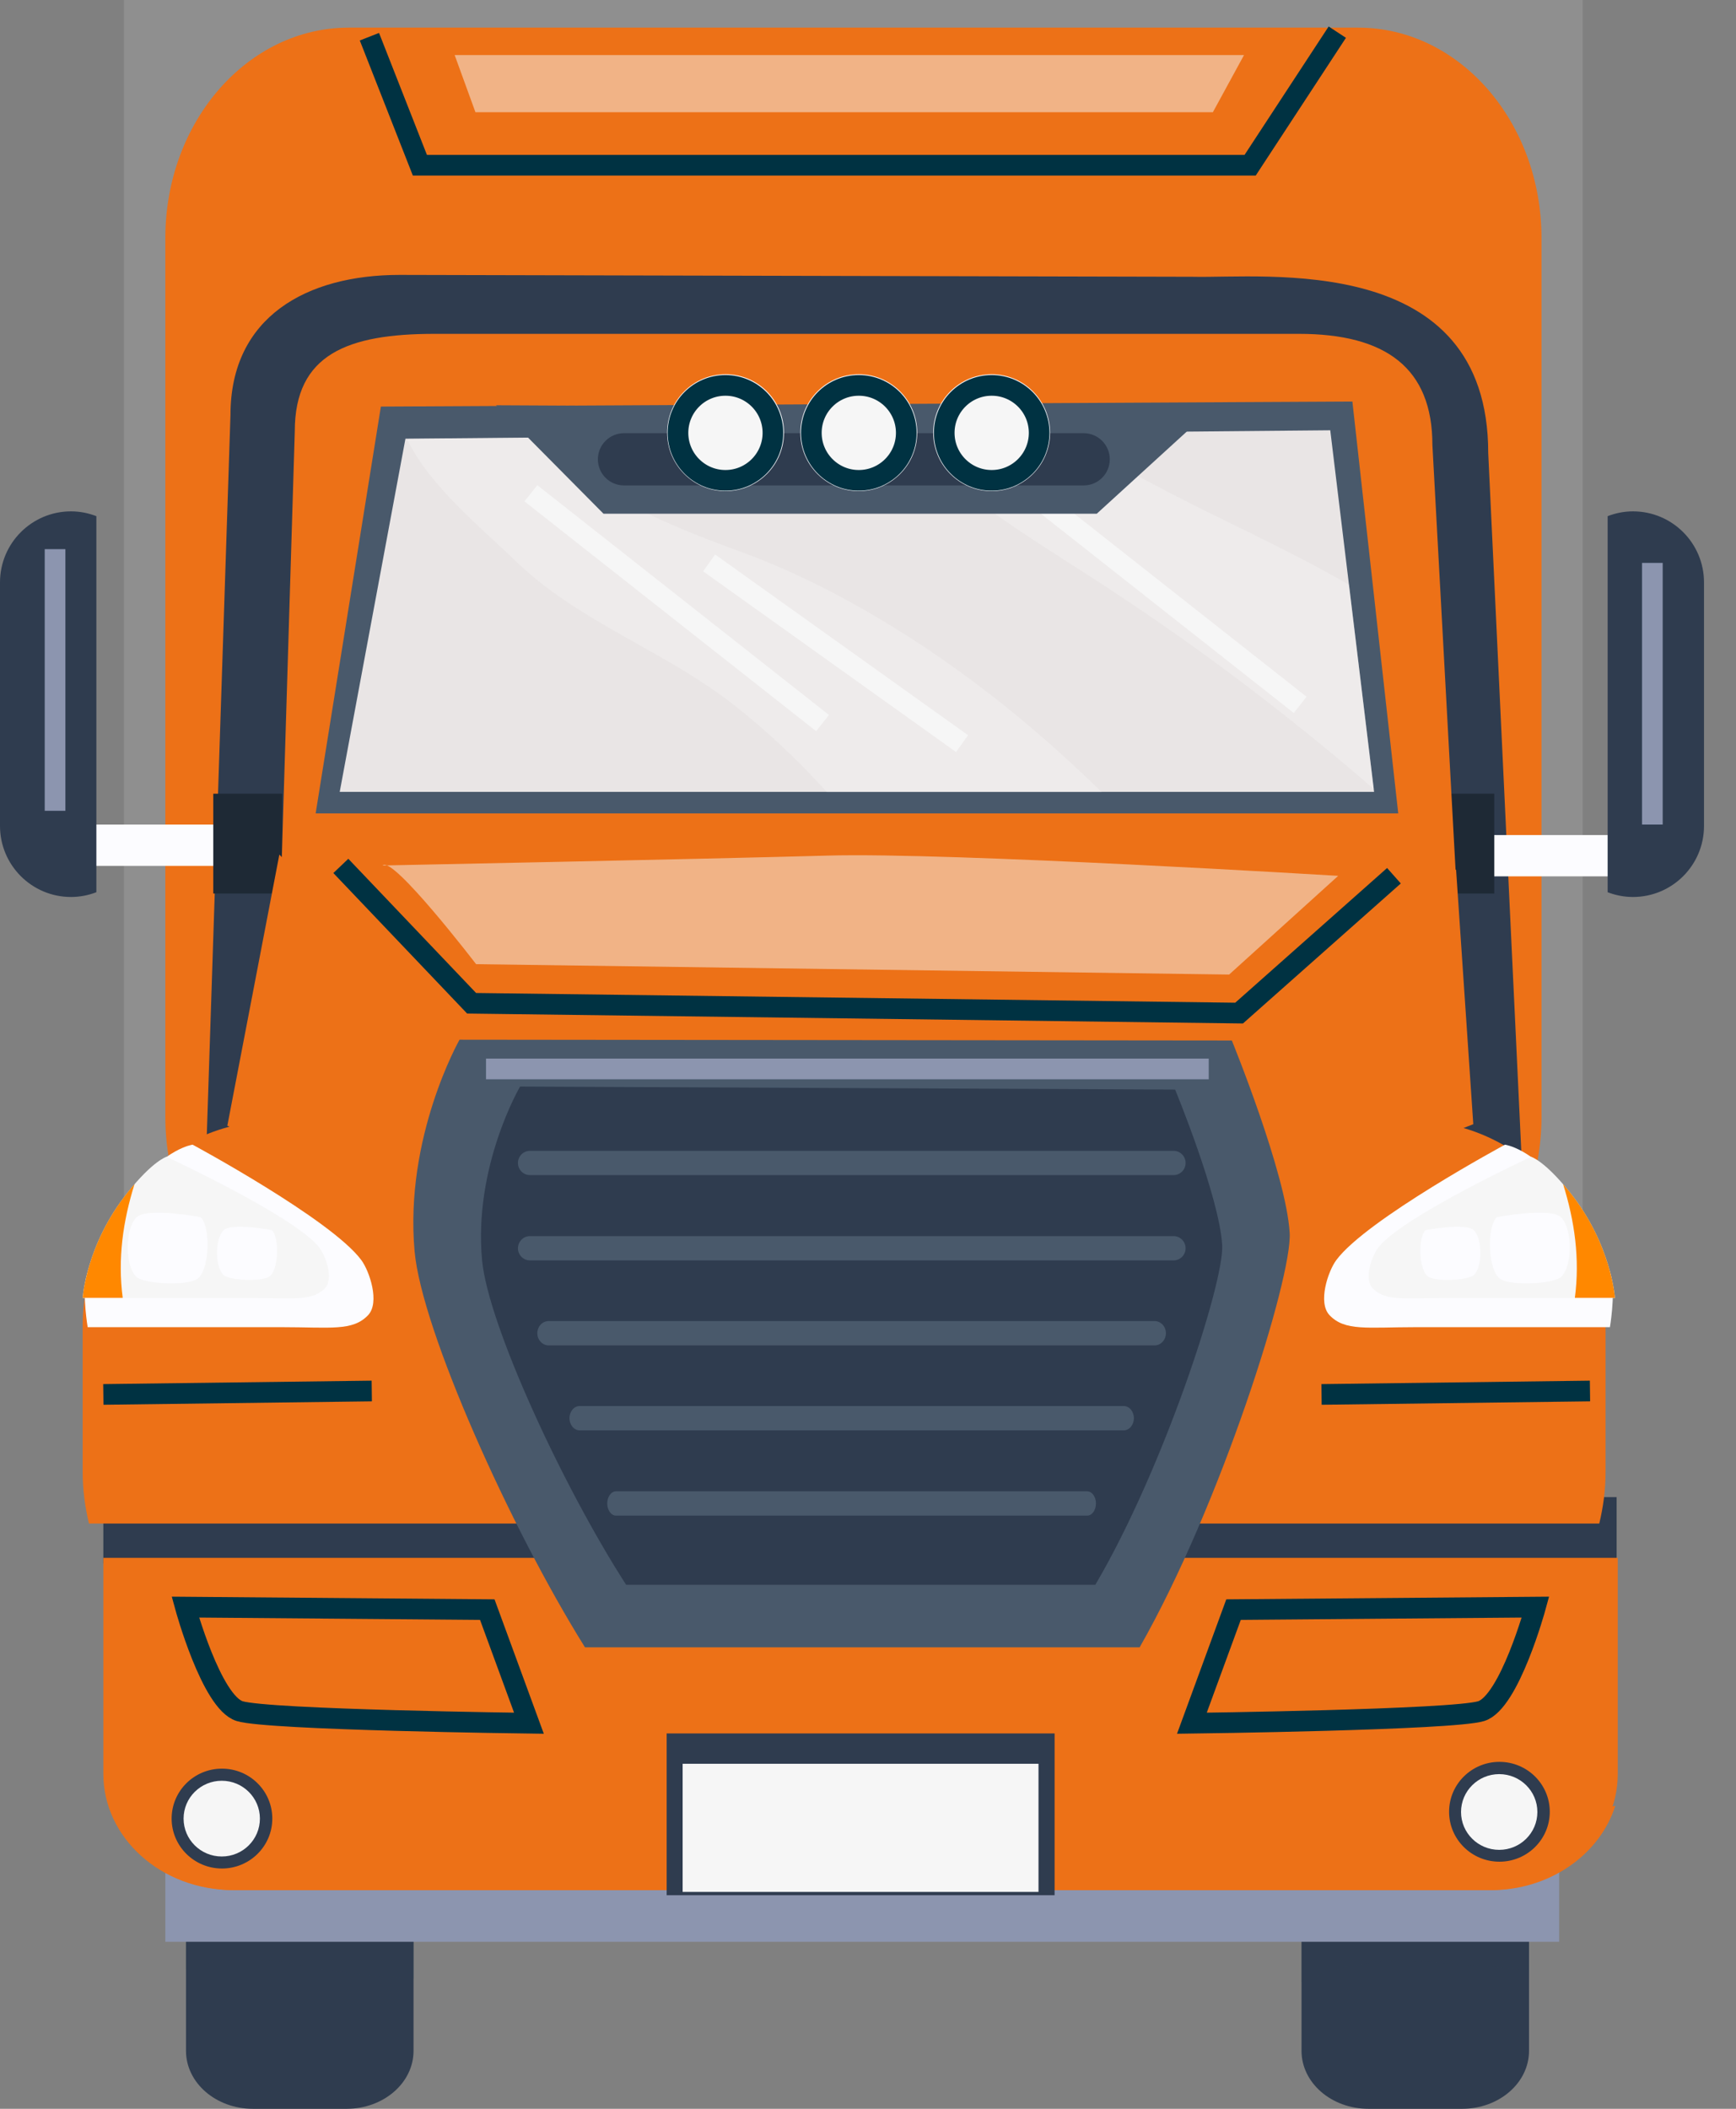 <svg width="84" height="102" viewBox="0 0 84 102" fill="none" xmlns="http://www.w3.org/2000/svg">
<rect x="0" y="0" width="84" height="102" fill="#808080" stroke="none"/>
<path d="M20.01 99.197C20.01 100.745 18.56 102 16.772 102H12.238C10.45 102 9 100.745 9 99.197V81.468C9 79.92 10.45 78.664 12.238 78.664H16.772C18.56 78.664 20.01 79.92 20.01 81.468V99.197Z" fill="#2F3C4F"/>
<path d="M73.985 99.197C73.985 100.745 72.536 102 70.749 102H66.215C64.425 102 62.977 100.745 62.977 99.197V81.468C62.977 79.92 64.425 78.664 66.215 78.664H70.749C72.536 78.664 73.985 79.92 73.985 81.468V99.197Z" fill="#2F3C4F"/>
<g opacity="0.3">
<path d="M14.076 94.98C16.089 95.36 18.049 95.612 20.01 95.714V81.468C20.01 79.92 18.56 78.664 16.772 78.664H12.238C10.45 78.664 9 79.92 9 81.468V95.24C10.624 94.748 12.377 94.659 14.076 94.98Z" fill="#2F3C4F"/>
<path d="M65.675 95.039C67.265 94.784 68.848 94.887 70.448 94.996C71.629 95.077 72.808 95.183 73.985 95.299V81.468C73.985 79.92 72.536 78.664 70.749 78.664H66.215C64.425 78.664 62.977 79.92 62.977 81.468V95.879C63.841 95.493 64.742 95.189 65.675 95.039Z" fill="#2F3C4F"/>
</g>
<path d="M76.581 0H6V83.18H76.581V0Z" fill="#8F8F8F"/>
<path d="M75.443 89.922H8V93.922H75.443V89.922Z" fill="#8C95AF"/>
<path d="M74.589 54.014C74.589 59.636 70.615 64.194 65.711 64.194H16.879C11.975 64.194 8 59.636 8 54.014V11.516C8 5.894 11.975 1.336 16.879 1.336H65.711C70.615 1.336 74.589 5.894 74.589 11.516V54.014Z" fill="#ED7117"/>
<path d="M17.875 1.775L20.317 7.991H60.491L64.708 1.555" stroke="#003242" stroke-miterlimit="10"/>
<path d="M73.743 58.456C73.743 63.212 68.382 66.484 63.906 66.484H19.332C14.856 66.484 9.922 62.213 9.922 57.457L11.152 20.072C11.152 15.315 14.856 13.297 19.332 13.297L57.7 13.387C61.218 13.471 72.011 12.156 72.011 21.909L73.743 58.456Z" fill="#2F3C4F"/>
<path d="M78.224 72.414H5V75.62H78.224V72.414Z" fill="#2F3C4F"/>
<path d="M77.384 73.692C77.577 72.893 77.689 72.059 77.689 71.196V64.202C77.689 58.684 73.513 54.211 68.362 54.211H13.328C8.177 54.211 4 58.684 4 64.202V71.196C4 72.059 4.113 72.893 4.306 73.692H77.384Z" fill="#ED7117"/>
<path d="M12.158 39.883H2V41.882H12.158V39.883Z" fill="#FCFCFF"/>
<path d="M4.663 24.966C4.281 24.819 3.868 24.734 3.436 24.734C1.538 24.734 0 26.273 0 28.171V39.95C0 41.847 1.539 43.386 3.436 43.386C3.868 43.386 4.281 43.302 4.663 43.156V24.966Z" fill="#2F3C4F"/>
<path d="M13.657 38.391H10.32V43.219H13.657V38.391Z" fill="#1E2935"/>
<path d="M2.664 26.562V39.218" stroke="#8C95AF" stroke-miterlimit="10"/>
<path d="M80.456 40.391H70.297V42.388H80.456V40.391Z" fill="#FCFCFF"/>
<path d="M77.789 24.966C78.17 24.819 78.583 24.734 79.016 24.734C80.913 24.734 82.452 26.273 82.452 28.171V39.95C82.452 41.847 80.912 43.386 79.016 43.386C78.583 43.386 78.17 43.302 77.789 43.156V24.966Z" fill="#2F3C4F"/>
<path d="M72.303 38.391H69.469V43.219H72.303V38.391Z" fill="#1E2935"/>
<path d="M79.953 27.227V39.882" stroke="#8C95AF" stroke-miterlimit="10"/>
<path d="M4.242 64.195C4.242 64.195 11.319 64.194 13.65 64.194C15.982 64.194 17.069 64.4 17.813 63.61C18.384 63.005 17.889 61.498 17.481 60.946C16.022 58.979 9.321 55.367 9.321 55.367C9.321 55.367 7.989 55.534 6.49 57.532C4.991 59.531 4.326 61.029 4.159 61.861C3.992 62.695 4.242 64.195 4.242 64.195Z" fill="#FCFCFF"/>
<path d="M4 62.78C4 62.78 10.231 62.786 12.194 62.786C14.156 62.786 15.071 62.944 15.699 62.34C16.179 61.877 15.762 60.723 15.418 60.302C14.19 58.797 8.054 55.953 8.054 55.953C8.054 55.953 7.401 56.142 6.167 57.692C4.168 60.199 4 62.78 4 62.78Z" fill="#F6F6F6"/>
<path d="M6.51 57.273C6.4 57.4 6.287 57.536 6.167 57.686C4.168 60.194 4 62.775 4 62.775C4 62.775 4.811 62.776 5.938 62.776C5.687 60.884 5.952 59.049 6.51 57.273Z" fill="#FF8800"/>
<path d="M6.662 58.836C6.085 59.242 5.988 61.1 6.578 61.742C6.912 62.103 8.997 62.213 9.535 61.866C10.153 61.47 10.208 59.312 9.701 58.869C9.701 58.869 7.264 58.413 6.662 58.836Z" fill="#FCFCFF"/>
<path d="M10.863 59.47C10.429 59.777 10.355 61.175 10.8 61.658C11.052 61.928 12.619 62.011 13.024 61.751C13.489 61.454 13.53 59.83 13.149 59.496C13.149 59.496 11.316 59.154 10.863 59.47Z" fill="#FCFCFF"/>
<path d="M77.9 64.195C77.9 64.195 70.822 64.194 68.492 64.194C66.161 64.194 65.074 64.4 64.329 63.61C63.758 63.005 64.252 61.498 64.662 60.946C66.12 58.979 72.822 55.367 72.822 55.367C72.822 55.367 74.154 55.534 75.652 57.532C77.151 59.531 77.816 61.029 77.983 61.861C78.15 62.695 77.9 64.195 77.9 64.195Z" fill="#FCFCFF"/>
<path d="M78.141 62.78C78.141 62.78 71.91 62.786 69.948 62.786C67.986 62.786 67.071 62.944 66.444 62.34C65.964 61.877 66.379 60.723 66.723 60.302C67.953 58.797 74.088 55.953 74.088 55.953C74.088 55.953 74.742 56.142 75.976 57.692C77.973 60.199 78.141 62.78 78.141 62.78Z" fill="#F6F6F6"/>
<path d="M75.633 57.273C75.742 57.4 75.855 57.536 75.976 57.686C77.972 60.194 78.141 62.775 78.141 62.775C78.141 62.775 77.331 62.776 76.203 62.776C76.454 60.884 76.189 59.049 75.633 57.273Z" fill="#FF8800"/>
<path d="M75.475 58.836C76.052 59.242 76.15 61.1 75.559 61.742C75.226 62.103 73.14 62.213 72.603 61.866C71.984 61.47 71.931 59.312 72.436 58.869C72.436 58.869 74.873 58.413 75.475 58.836Z" fill="#FCFCFF"/>
<path d="M71.27 59.47C71.705 59.777 71.778 61.175 71.333 61.658C71.082 61.928 69.515 62.011 69.11 61.751C68.644 61.454 68.603 59.83 68.984 59.496C68.984 59.496 70.817 59.154 71.27 59.47Z" fill="#FCFCFF"/>
<path d="M70.453 42.493L69.31 21.524C69.31 17.794 67.049 16.148 62.85 16.148H21.03C16.831 16.148 14.264 17.128 14.264 20.858L13.427 48.342C13.363 49.778 13.365 50.934 13.458 51.662C13.665 53.839 15.24 55.407 17.009 56.814C20.216 59.363 27.137 64.14 27.137 64.14L59.321 63.695C59.321 63.695 70.453 53.011 70.453 51.09V50.79C70.596 49.575 70.587 46.227 70.453 42.493Z" fill="#ED7117"/>
<path d="M18.43 19.665L15.273 39.344H67.657L65.438 19.422L18.43 19.665Z" fill="#49596B"/>
<path d="M19.618 21.22L16.438 38.301H66.488L64.367 20.812L19.618 21.22Z" fill="#E9E5E5"/>
<path opacity="0.3" d="M51.61 20.93L43.422 21.005C46.043 23.582 49.171 25.602 52.265 27.575C55.832 29.846 59.242 32.278 62.552 34.91C63.882 35.966 65.193 37.051 66.473 38.168L65.274 28.279C60.796 25.703 55.879 23.839 51.61 20.93Z" fill="#F6F6F6"/>
<path opacity="0.3" d="M41.785 29.48C39.971 28.448 38.147 27.551 36.197 26.821C34.537 26.199 32.856 25.599 31.271 24.802C29.499 23.91 27.807 22.75 26.791 21.164L19.688 21.229C20.799 23.53 23.278 25.518 24.894 27.085C28.004 30.103 32.079 31.427 35.449 34.051C37.099 35.336 38.607 36.77 40.006 38.309H53.305C49.847 34.928 46.051 31.909 41.785 29.48Z" fill="#F6F6F6"/>
<path d="M25.688 23.859L39.801 34.974" stroke="#F6F6F6" stroke-miterlimit="10"/>
<path d="M34.312 27.227L46.551 35.968" stroke="#F6F6F6" stroke-miterlimit="10"/>
<path d="M48.797 22.977L62.91 34.093" stroke="#F6F6F6" stroke-miterlimit="10"/>
<path d="M23.353 51.264L13.517 41.336L11 54.449C11 54.449 18.256 57.773 20.064 59.893C21.873 62.012 25.819 68.521 25.819 68.521C25.819 68.521 23.024 58.833 23.024 56.864C23.024 54.897 23.353 51.264 23.353 51.264Z" fill="#ED7117"/>
<path d="M60.13 52.545L70.455 42.055L71.288 54.377C71.288 54.377 64.588 56.876 62.961 59.206C61.336 61.538 59.797 65.868 59.797 65.868C59.797 65.868 61.476 60.539 61.476 58.374C61.476 56.21 60.13 52.545 60.13 52.545Z" fill="#ED7117"/>
<path opacity="0.5" d="M18.516 41.862C18.516 41.862 34.14 41.55 40.055 41.384C45.969 41.218 64.751 42.364 64.751 42.364L59.474 47.138L23.038 46.636C23.038 46.636 18.994 41.362 18.516 41.862Z" fill="#F6F6F6"/>
<path d="M16.492 41.883L22.82 48.527L59.956 49.002L67.449 42.358" stroke="#003242" stroke-miterlimit="10"/>
<path d="M5 67.447L17.989 67.281" stroke="#003242" stroke-miterlimit="10"/>
<path d="M63.945 67.447L76.935 67.281" stroke="#003242" stroke-miterlimit="10"/>
<path d="M5 75.352V85.798C5 88.904 7.81 91.421 11.277 91.421H72.002C75.47 91.421 78.279 88.903 78.279 85.798V75.352H5Z" fill="#ED7117"/>
<path d="M73.775 88.028C69.999 88.47 66.303 88.323 62.586 87.528C58.655 86.688 54.77 85.433 50.746 85.099C42.803 84.439 35.066 86.545 27.174 86.898C21.814 87.136 15.927 86.681 11.122 84.084C8.294 82.554 6.245 80.351 5.125 77.648V85.803C5.125 88.908 7.934 91.426 11.4 91.426H72.127C74.995 91.426 77.409 89.702 78.158 87.347C76.689 87.632 75.217 87.859 73.775 88.028Z" fill="#ED7117"/>
<path d="M8.969 77.734C8.969 77.734 10.227 82.338 11.596 82.765C12.965 83.192 25.594 83.35 25.594 83.35L23.578 77.855L8.969 77.734Z" stroke="#003242" stroke-miterlimit="10"/>
<path d="M74.297 77.734C74.297 77.734 73.038 82.338 71.671 82.765C70.302 83.192 57.672 83.35 57.672 83.35L59.687 77.855L74.297 77.734Z" stroke="#003242" stroke-miterlimit="10"/>
<path d="M13.176 87.962C13.176 89.296 12.085 90.377 10.74 90.377C9.395 90.377 8.305 89.296 8.305 87.962C8.305 86.628 9.395 85.547 10.74 85.547C12.085 85.547 13.176 86.628 13.176 87.962Z" fill="#2F3C4F"/>
<path d="M12.576 87.964C12.576 88.976 11.75 89.796 10.73 89.796C9.71 89.796 8.883 88.976 8.883 87.964C8.883 86.952 9.71 86.133 10.73 86.133C11.75 86.133 12.576 86.952 12.576 87.964Z" fill="#F6F6F6"/>
<path d="M74.989 87.633C74.989 88.967 73.897 90.048 72.553 90.048C71.208 90.048 70.117 88.967 70.117 87.633C70.117 86.3 71.208 85.219 72.553 85.219C73.897 85.219 74.989 86.3 74.989 87.633Z" fill="#2F3C4F"/>
<path d="M74.389 87.644C74.389 88.656 73.562 89.475 72.542 89.475C71.522 89.475 70.695 88.656 70.695 87.644C70.695 86.633 71.522 85.812 72.542 85.812C73.562 85.812 74.389 86.633 74.389 87.644Z" fill="#F6F6F6"/>
<path d="M51.029 83.844H32.258V91.67H51.029V83.844Z" fill="#2F3C4F"/>
<path d="M50.25 85.312H33.031V91.509H50.25V85.312Z" fill="#F6F6F6"/>
<path d="M28.305 79.678H55.145C59.076 72.785 62.527 61.805 62.404 59.641C62.24 56.777 59.605 50.328 59.605 50.328L22.236 50.289C22.236 50.289 19.562 54.99 20.062 60.532C20.405 64.333 24.683 73.884 28.305 79.678Z" fill="#49596B"/>
<path d="M30.298 76.656H52.999C56.323 71.004 59.243 61.998 59.138 60.224C59 57.876 56.861 52.702 56.861 52.702L25.165 52.555C25.165 52.555 22.904 56.41 23.326 60.954C23.616 64.073 27.235 71.905 30.298 76.656Z" fill="#2F3C4F"/>
<path d="M57.368 56.251C57.368 56.576 57.107 56.838 56.786 56.838H25.645C25.323 56.838 25.062 56.576 25.062 56.251C25.062 55.926 25.323 55.664 25.645 55.664H56.786C57.107 55.664 57.368 55.926 57.368 56.251Z" fill="#49596B"/>
<path d="M57.368 60.377C57.368 60.7 57.107 60.964 56.786 60.964H25.645C25.323 60.964 25.062 60.7 25.062 60.377C25.062 60.052 25.323 59.789 25.645 59.789H56.786C57.107 59.789 57.368 60.052 57.368 60.377Z" fill="#49596B"/>
<path d="M56.415 64.486C56.415 64.81 56.169 65.075 55.867 65.075H26.548C26.246 65.075 26 64.81 26 64.486C26 64.162 26.246 63.898 26.548 63.898H55.867C56.17 63.898 56.415 64.162 56.415 64.486Z" fill="#49596B"/>
<path d="M54.865 68.595C54.865 68.92 54.645 69.184 54.372 69.184H28.048C27.775 69.184 27.555 68.92 27.555 68.595C27.555 68.271 27.775 68.008 28.048 68.008H54.372C54.645 68.008 54.865 68.271 54.865 68.595Z" fill="#49596B"/>
<path d="M53.03 72.721C53.03 73.046 52.839 73.309 52.603 73.309H29.81C29.574 73.309 29.383 73.046 29.383 72.721C29.383 72.397 29.574 72.133 29.81 72.133H52.603C52.839 72.132 53.03 72.396 53.03 72.721Z" fill="#49596B"/>
<path d="M23.516 51.703H58.487" stroke="#8C95AF" stroke-miterlimit="10"/>
<path d="M24 19.602L29.203 24.849H53.068L58.629 19.776L24 19.602Z" fill="#49596B"/>
<path d="M53.699 22.216C53.699 22.914 53.133 23.48 52.435 23.48H30.193C29.495 23.48 28.93 22.915 28.93 22.216C28.93 21.519 29.495 20.953 30.193 20.953H52.435C53.133 20.953 53.699 21.519 53.699 22.216Z" fill="#2F3C4F"/>
<path d="M44.381 20.928C44.381 22.489 43.115 23.755 41.553 23.755C39.992 23.755 38.727 22.489 38.727 20.928C38.727 19.366 39.992 18.102 41.553 18.102C43.115 18.101 44.381 19.366 44.381 20.928Z" fill="#FCFCFF"/>
<path d="M43.388 20.929C43.388 21.941 42.567 22.763 41.553 22.763C40.54 22.763 39.719 21.941 39.719 20.929C39.719 19.915 40.54 19.094 41.553 19.094C42.567 19.094 43.388 19.914 43.388 20.929Z" fill="#F6F6F6"/>
<path d="M43.852 20.937C43.852 22.205 42.823 23.234 41.554 23.234C40.286 23.234 39.258 22.206 39.258 20.937C39.258 19.668 40.286 18.641 41.554 18.641C42.823 18.64 43.852 19.668 43.852 20.937Z" stroke="#003242" stroke-miterlimit="10"/>
<path d="M37.935 20.928C37.935 22.489 36.67 23.755 35.108 23.755C33.547 23.755 32.281 22.489 32.281 20.928C32.281 19.366 33.547 18.102 35.108 18.102C36.67 18.101 37.935 19.366 37.935 20.928Z" fill="#FCFCFF"/>
<path d="M36.942 20.929C36.942 21.941 36.121 22.763 35.108 22.763C34.095 22.763 33.273 21.941 33.273 20.929C33.273 19.915 34.095 19.094 35.108 19.094C36.121 19.094 36.942 19.914 36.942 20.929Z" fill="#8F8F8F"/>
<path d="M37.4 20.937C37.4 22.205 36.37 23.234 35.102 23.234C33.834 23.234 32.805 22.206 32.805 20.937C32.805 19.668 33.834 18.641 35.102 18.641C36.37 18.64 37.4 19.668 37.4 20.937Z" fill="#F6F6F6" stroke="#003242" stroke-miterlimit="10"/>
<path d="M50.809 20.928C50.809 22.489 49.543 23.755 47.983 23.755C46.421 23.755 45.156 22.489 45.156 20.928C45.156 19.366 46.421 18.102 47.983 18.102C49.543 18.101 50.809 19.366 50.809 20.928Z" fill="#FCFCFF"/>
<path d="M49.817 20.929C49.817 21.941 48.996 22.763 47.983 22.763C46.97 22.763 46.148 21.941 46.148 20.929C46.148 19.915 46.97 19.094 47.983 19.094C48.996 19.094 49.817 19.914 49.817 20.929Z" fill="#8F8F8F"/>
<path d="M50.282 20.937C50.282 22.205 49.253 23.234 47.984 23.234C46.715 23.234 45.688 22.206 45.688 20.937C45.688 19.668 46.715 18.641 47.984 18.641C49.253 18.64 50.282 19.668 50.282 20.937Z" fill="#F6F6F6" stroke="#003242" stroke-miterlimit="10"/>
<path opacity="0.5" d="M22 2.664H60.194L58.687 5.428H23.005L22 2.664Z" fill="#F6F6F6"/>
</svg>

